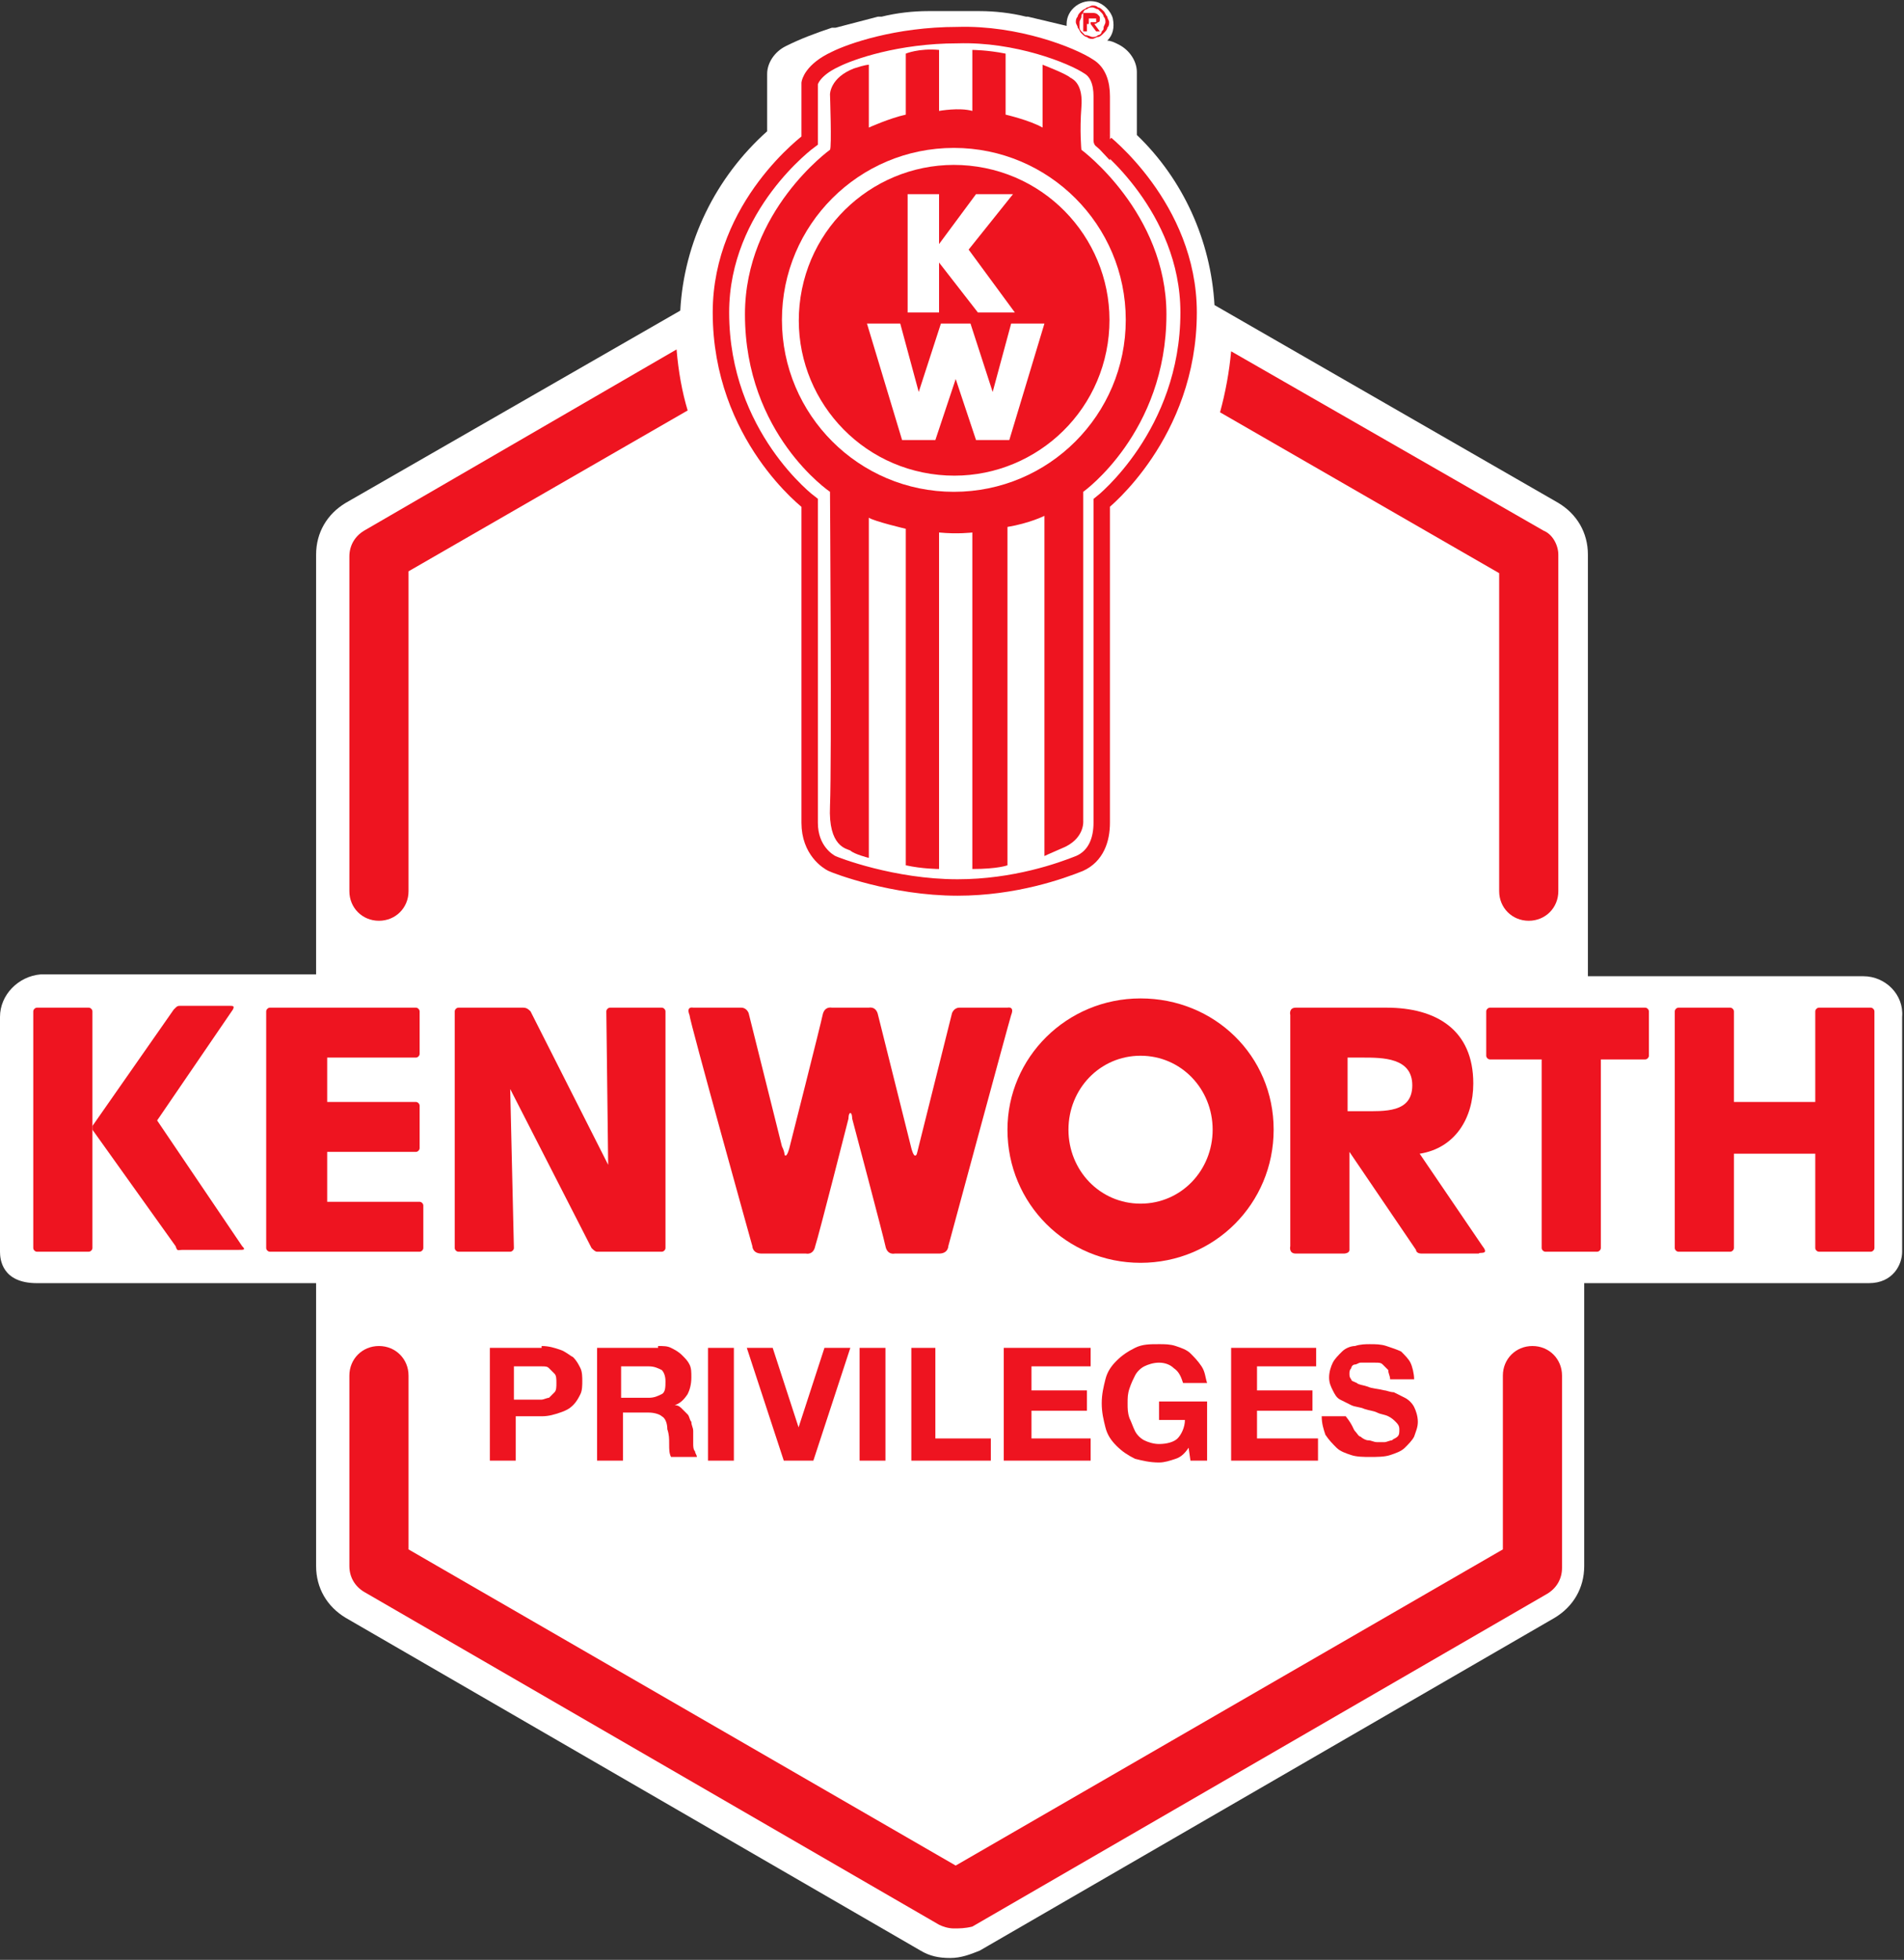 <?xml version="1.0" encoding="utf-8"?>
<!-- Generator: Adobe Illustrator 26.4.1, SVG Export Plug-In . SVG Version: 6.00 Build 0)  -->
<svg version="1.1" xmlns="http://www.w3.org/2000/svg" xmlns:xlink="http://www.w3.org/1999/xlink" x="0px" y="0px"
	 viewBox="0 0 103 106" style="enable-background:new 0 0 103 106;" xml:space="preserve">
<rect x="0" y="0" width="103" height="106" fill="#333333" stroke="none"/>
<style type="text/css">
	.st0{fill:#FFFFFF;}
	.st1{fill:#EE1420;}
	.st2{display:none;fill:#AF0025;stroke:#FFFFFF;stroke-width:9;stroke-miterlimit:10;}
	.st3{fill-rule:evenodd;clip-rule:evenodd;fill:#FFFFFF;}
	.st4{fill-rule:evenodd;clip-rule:evenodd;fill:#EE1420;}
	.st5{fill-rule:evenodd;clip-rule:evenodd;fill:none;stroke:#EE1420;stroke-width:0.889;stroke-miterlimit:10;}
</style>
<g id="Logo:_Outlined">
</g>
<g id="Logo:_Live_Type_1_">
	<g>
		<g>
			<path class="st0" d="M100.8,52.8l-14.9,0l0-4.6V30c0-1.2-0.6-2.2-1.6-2.8L65.7,16.5C65.5,13,64,9.7,61.5,7.3l0-3.4v0
				c0-0.6-0.4-1.2-1-1.5l0,0c-0.2-0.1-0.4-0.2-0.6-0.2c0.3-0.3,0.4-0.7,0.3-1.2c-0.1-0.4-0.5-0.8-0.9-0.9c-0.8-0.2-1.6,0.4-1.6,1.2
				c0,0,0,0.1,0,0.1l-2.1-0.5l0,0l-0.1,0c-0.8-0.2-1.7-0.3-2.5-0.3l-0.1,0l-0.1,0l-2.4,0l-0.1,0l-0.1,0c-0.8,0-1.7,0.1-2.5,0.3
				l-0.1,0l-0.1,0l-2.3,0.6l-0.1,0l-0.1,0c-0.9,0.3-1.7,0.6-2.5,1l0,0c-0.6,0.3-1,0.9-1,1.5v0l0,3.1c-2.8,2.5-4.5,6-4.7,9.7
				L18.7,27.2c-1,0.6-1.6,1.6-1.6,2.8v18.1v4.6H2.2C1,52.8,0,53.8,0,55v12.7c0,0.4,0.1,1.7,2,1.7c0.2,0,0.5,0,0.9,0
				c0.8,0,1.9,0,3.2,0c3.6,0,8.5,0,11,0v1.1v14.2c0,1.2,0.6,2.2,1.6,2.8l31.1,18c0.5,0.3,1,0.4,1.6,0.4c0.6,0,1.1-0.2,1.6-0.4
				l31.1-18c1-0.6,1.6-1.6,1.6-2.8V74.4l0-5c2.2,0,6,0,9.4,0c1.7,0,3.2,0,4.3,0c0.6,0,1,0,1.3,0c0.2,0,0.3,0,0.4,0
				c1.3,0,1.8-1,1.8-1.7V55C103,53.8,102,52.8,100.8,52.8z"/>
			<g>
				<g id="Strokes_13_">
					<path class="st1" d="M19.7,28.7c-0.5,0.3-0.8,0.8-0.8,1.4v18.1c0,0.9,0.7,1.6,1.6,1.6c0.9,0,1.6-0.7,1.6-1.6V30.9l15.1-8.7
						c-0.3-1-0.5-2.1-0.6-3.3L19.7,28.7z"/>
					<path class="st1" d="M83.5,28.7l-16.9-9.7c-0.1,1.1-0.3,2.2-0.6,3.3l15.1,8.7v17.2c0,0.9,0.7,1.6,1.6,1.6
						c0.9,0,1.6-0.7,1.6-1.6V30C84.3,29.5,84,28.9,83.5,28.7"/>
					<path class="st1" d="M51.6,104.3c-0.3,0-0.6-0.1-0.8-0.2l-31.1-18c-0.5-0.3-0.8-0.8-0.8-1.4V74.4c0-0.9,0.7-1.6,1.6-1.6
						c0.9,0,1.6,0.7,1.6,1.6v9.4l29.6,17.1l29.6-17.1v-9.4c0-0.9,0.7-1.6,1.6-1.6c0.9,0,1.6,0.7,1.6,1.6v10.4c0,0.6-0.3,1.1-0.8,1.4
						l-31.1,18C52.2,104.3,51.9,104.3,51.6,104.3"/>
				</g>
				<g>
					<path class="st1" d="M29.3,72.8c0.4,0,0.7,0.1,1,0.2c0.3,0.1,0.5,0.3,0.7,0.4c0.2,0.2,0.3,0.4,0.4,0.6c0.1,0.2,0.1,0.5,0.1,0.7
						c0,0.2,0,0.5-0.1,0.7c-0.1,0.2-0.2,0.4-0.4,0.6c-0.2,0.2-0.4,0.3-0.7,0.4c-0.3,0.1-0.6,0.2-1,0.2h-1.4V79h-1.4v-6.1H29.3z
						 M28.9,75.7c0.2,0,0.3,0,0.4,0c0.1,0,0.3-0.1,0.4-0.1c0.1-0.1,0.2-0.2,0.3-0.3c0.1-0.1,0.1-0.3,0.1-0.5c0-0.2,0-0.4-0.1-0.5
						c-0.1-0.1-0.2-0.2-0.3-0.3c-0.1-0.1-0.2-0.1-0.4-0.1c-0.1,0-0.3,0-0.4,0h-1.1v1.8H28.9z"/>
					<path class="st1" d="M35.6,72.8c0.3,0,0.5,0,0.7,0.1c0.2,0.1,0.4,0.2,0.6,0.4c0.2,0.2,0.3,0.3,0.4,0.5c0.1,0.2,0.1,0.4,0.1,0.7
						c0,0.4-0.1,0.7-0.2,0.9c-0.2,0.3-0.4,0.5-0.7,0.6v0c0.2,0,0.3,0.1,0.4,0.2c0.1,0.1,0.2,0.2,0.3,0.3c0.1,0.1,0.1,0.3,0.2,0.4
						c0,0.2,0.1,0.3,0.1,0.5c0,0.1,0,0.2,0,0.3c0,0.1,0,0.3,0,0.4c0,0.1,0,0.3,0.1,0.4c0,0.1,0.1,0.2,0.1,0.3h-1.4
						c-0.1-0.2-0.1-0.4-0.1-0.7c0-0.3,0-0.5-0.1-0.8c0-0.3-0.1-0.6-0.3-0.7c-0.1-0.1-0.4-0.2-0.7-0.2h-1.4V79h-1.4v-6.1H35.6z
						 M35.1,75.6c0.3,0,0.5-0.1,0.7-0.2c0.2-0.1,0.2-0.4,0.2-0.7c0-0.3-0.1-0.5-0.2-0.6c-0.2-0.1-0.4-0.2-0.7-0.2h-1.5v1.7H35.1z"/>
					<path class="st1" d="M39.7,72.8V79h-1.4v-6.1H39.7z"/>
					<path class="st1" d="M42.4,79l-2-6.1h1.4l1.4,4.3h0l1.4-4.3h1.4l-2,6.1H42.4z"/>
					<path class="st1" d="M47.9,72.8V79h-1.4v-6.1H47.9z"/>
					<path class="st1" d="M50.6,72.8v5h3V79h-4.3v-6.1H50.6z"/>
					<path class="st1" d="M59,72.8v1.1h-3.2v1.3h3v1.1h-3v1.5H59V79h-4.7v-6.1H59z"/>
					<path class="st1" d="M63.6,78.9c-0.3,0.1-0.6,0.2-0.9,0.2c-0.5,0-0.9-0.1-1.3-0.2c-0.4-0.2-0.7-0.4-1-0.7s-0.5-0.6-0.6-1
						c-0.1-0.4-0.2-0.8-0.2-1.3c0-0.5,0.1-0.9,0.2-1.3c0.1-0.4,0.3-0.7,0.6-1c0.3-0.3,0.6-0.5,1-0.7c0.4-0.2,0.8-0.2,1.3-0.2
						c0.3,0,0.6,0,0.9,0.1c0.3,0.1,0.6,0.2,0.8,0.4c0.2,0.2,0.4,0.4,0.6,0.7c0.2,0.3,0.2,0.6,0.3,0.9H64c-0.1-0.3-0.2-0.6-0.5-0.8
						c-0.2-0.2-0.5-0.3-0.8-0.3c-0.3,0-0.6,0.1-0.8,0.2c-0.2,0.1-0.4,0.3-0.5,0.5c-0.1,0.2-0.2,0.4-0.3,0.7C61,75.4,61,75.6,61,75.9
						c0,0.3,0,0.5,0.1,0.8c0.1,0.2,0.2,0.5,0.3,0.7c0.1,0.2,0.3,0.4,0.5,0.5c0.2,0.1,0.5,0.2,0.8,0.2c0.4,0,0.8-0.1,1-0.3
						c0.2-0.2,0.4-0.6,0.4-1h-1.4v-1h2.6V79h-0.9l-0.1-0.7C64.1,78.6,63.9,78.8,63.6,78.9z"/>
					<path class="st1" d="M71.2,72.8v1.1h-3.2v1.3h3v1.1h-3v1.5h3.3V79h-4.7v-6.1H71.2z"/>
					<path class="st1" d="M73.3,77.4c0.1,0.1,0.2,0.3,0.3,0.3c0.1,0.1,0.3,0.2,0.4,0.2c0.2,0,0.3,0.1,0.5,0.1c0.1,0,0.3,0,0.4,0
						c0.1,0,0.3-0.1,0.4-0.1c0.1-0.1,0.2-0.1,0.3-0.2c0.1-0.1,0.1-0.2,0.1-0.4c0-0.2-0.1-0.3-0.2-0.4c-0.1-0.1-0.2-0.2-0.4-0.3
						c-0.2-0.1-0.4-0.1-0.6-0.2c-0.2-0.1-0.4-0.1-0.7-0.2c-0.2-0.1-0.5-0.1-0.7-0.2c-0.2-0.1-0.4-0.2-0.6-0.3
						c-0.2-0.1-0.3-0.3-0.4-0.5c-0.1-0.2-0.2-0.4-0.2-0.7c0-0.3,0.1-0.6,0.2-0.8c0.1-0.2,0.3-0.4,0.5-0.6c0.2-0.2,0.5-0.3,0.7-0.3
						c0.3-0.1,0.6-0.1,0.8-0.1c0.3,0,0.6,0,0.9,0.1c0.3,0.1,0.6,0.2,0.8,0.3c0.2,0.2,0.4,0.4,0.5,0.6c0.1,0.2,0.2,0.6,0.2,0.9h-1.3
						c0-0.2-0.1-0.3-0.1-0.5c-0.1-0.1-0.2-0.2-0.3-0.3s-0.2-0.1-0.4-0.1c-0.1,0-0.3,0-0.5,0c-0.1,0-0.2,0-0.3,0
						c-0.1,0-0.2,0.1-0.3,0.1s-0.2,0.1-0.2,0.2c-0.1,0.1-0.1,0.2-0.1,0.3c0,0.1,0,0.2,0.1,0.3c0,0.1,0.1,0.1,0.3,0.2
						c0.1,0.1,0.3,0.1,0.6,0.2c0.2,0.1,0.5,0.1,0.9,0.2c0.1,0,0.3,0.1,0.5,0.1c0.2,0.1,0.4,0.2,0.6,0.3c0.2,0.1,0.4,0.3,0.5,0.5
						c0.1,0.2,0.2,0.5,0.2,0.8c0,0.3-0.1,0.5-0.2,0.8c-0.1,0.2-0.3,0.4-0.5,0.6c-0.2,0.2-0.5,0.3-0.8,0.4c-0.3,0.1-0.7,0.1-1.1,0.1
						c-0.3,0-0.7,0-1-0.1c-0.3-0.1-0.6-0.2-0.8-0.4s-0.4-0.4-0.6-0.7c-0.1-0.3-0.2-0.6-0.2-1h1.3C73.2,77.1,73.2,77.3,73.3,77.4z"/>
				</g>
				<g id="KW_Wordmark_12_">
					<path class="st1" d="M4.8,67.7c0.1,0,0.2-0.1,0.2-0.2V54.7c0-0.1-0.1-0.2-0.2-0.2H2c-0.1,0-0.2,0.1-0.2,0.2v12.8
						c0,0.1,0.1,0.2,0.2,0.2H4.8z"/>
					<path class="st1" d="M5,60.9l4.4-6.3c0.2-0.2,0.2-0.2,0.4-0.2l2.6,0c0.2,0,0.3,0,0.2,0.2l-4.1,6l4.6,6.8
						c0.2,0.2,0.1,0.2-0.2,0.2l-3,0c-0.3,0-0.3,0.1-0.4-0.2L5,61.1L5,60.9z"/>
					<path class="st1" d="M17.7,65h5c0.1,0,0.2,0.1,0.2,0.2v2.3c0,0.1-0.1,0.2-0.2,0.2h-8.1c-0.1,0-0.2-0.1-0.2-0.2V54.7
						c0-0.1,0.1-0.2,0.2-0.2h7.9c0.1,0,0.2,0.1,0.2,0.2V57c0,0.1-0.1,0.2-0.2,0.2h-4.8v2.4h4.8c0.1,0,0.2,0.1,0.2,0.2v2.3
						c0,0.1-0.1,0.2-0.2,0.2h-4.8V65z"/>
					<path class="st1" d="M32,67.5c0.1,0.1,0.2,0.2,0.3,0.2h3.5c0.1,0,0.2-0.1,0.2-0.2V54.7c0-0.1-0.1-0.2-0.2-0.2H33
						c-0.1,0-0.2,0.1-0.2,0.2l0.1,8.3l-4.2-8.3c-0.1-0.1-0.2-0.2-0.4-0.2h-3.5c-0.1,0-0.2,0.1-0.2,0.2v12.8c0,0.1,0.1,0.2,0.2,0.2
						h2.8c0.1,0,0.2-0.1,0.2-0.2l-0.2-8.6L32,67.5z"/>
					<path class="st1" d="M47,54.5c0,0,0.4-0.1,0.5,0.4c0.1,0.4,1.8,7.2,1.8,7.2s0.1,0.4,0.2,0.4c0.1,0,0.1-0.1,0.2-0.5l1.8-7.2
						c0,0,0.1-0.3,0.4-0.3h2.6c0,0,0.4-0.1,0.2,0.4c-0.1,0.3-3.4,12.5-3.4,12.5s0,0.4-0.5,0.4h-2.4c0,0-0.4,0.1-0.5-0.4
						c-0.1-0.5-1.8-6.9-1.8-6.9s0-0.3-0.1-0.3c-0.1,0-0.1,0.3-0.1,0.3s-1.6,6.3-1.8,6.9c-0.1,0.5-0.5,0.4-0.5,0.4s-1.9,0-2.4,0
						c-0.5,0-0.5-0.4-0.5-0.4s-3.4-12.2-3.4-12.5c-0.2-0.5,0.2-0.4,0.2-0.4h2.6c0.3,0,0.4,0.3,0.4,0.3l1.8,7.2
						c0.2,0.4,0.1,0.5,0.2,0.5c0.1,0,0.2-0.4,0.2-0.4s1.7-6.7,1.8-7.2c0.1-0.5,0.5-0.4,0.5-0.4H47z"/>
					<path class="st1" d="M61.7,57.1c2.2,0,3.9,1.8,3.9,4s-1.7,4-3.9,4s-3.9-1.8-3.9-4S59.5,57.1,61.7,57.1 M54.5,61.1
						c0,4,3.2,7.2,7.2,7.2c4,0,7.2-3.2,7.2-7.2S65.7,54,61.7,54C57.7,54,54.5,57.2,54.5,61.1"/>
					<path class="st1" d="M80.2,67.4l-3.4-5c1.9-0.3,2.9-1.9,2.9-3.8c0-2.9-2-4.1-4.7-4.1h-4.9c-0.4,0-0.3,0.4-0.3,0.4v12.5
						c0,0-0.1,0.4,0.3,0.4h2.6c0,0,0.3,0,0.3-0.2l0-5.3l3.6,5.3c0,0,0,0.2,0.3,0.2H80C80,67.7,80.6,67.9,80.2,67.4 M72.9,57.2h0.8
						c1.1,0,2.7,0,2.7,1.5c0,1.5-1.5,1.4-2.7,1.4h-0.8V57.2z"/>
					<path class="st1" d="M86.4,67.7c0.1,0,0.2-0.1,0.2-0.2V56c0-0.1-0.1-0.2-0.2-0.2h-2.8c-0.1,0-0.2,0.1-0.2,0.2v11.5
						c0,0.1,0.1,0.2,0.2,0.2H86.4z"/>
					<path class="st1" d="M100.5,59.8c0-0.1-0.1-0.2-0.2-0.2h-8.4c-0.1,0-0.2,0.1-0.2,0.2v2.4c0,0.1,0.1,0.2,0.2,0.2h8.4
						c0.1,0,0.2-0.1,0.2-0.2V59.8z"/>
					<path class="st1" d="M93.6,67.7c0.1,0,0.2-0.1,0.2-0.2V54.7c0-0.1-0.1-0.2-0.2-0.2h-2.8c-0.1,0-0.2,0.1-0.2,0.2v12.8
						c0,0.1,0.1,0.2,0.2,0.2H93.6z"/>
					<path class="st1" d="M101.2,67.7c0.1,0,0.2-0.1,0.2-0.2V54.7c0-0.1-0.1-0.2-0.2-0.2h-2.8c-0.1,0-0.2,0.1-0.2,0.2v12.8
						c0,0.1,0.1,0.2,0.2,0.2H101.2z"/>
					<path class="st1" d="M89.2,54.7c0-0.1-0.1-0.2-0.2-0.2h-8.4c-0.1,0-0.2,0.1-0.2,0.2v2.4c0,0.1,0.1,0.2,0.2,0.2H89
						c0.1,0,0.2-0.1,0.2-0.2V54.7z"/>
				</g>
				<g id="KW_Bug_16_">
					<circle class="st0" cx="51.6" cy="17.5" r="12.6"/>
					<path class="st2" d="M51.6,27.7c-5.4,0-9.8-4.4-9.8-9.8S46.2,8,51.6,8s9.8,4.4,9.8,9.8S57,27.7,51.6,27.7 M64.2,17.5
						c0-3.8-1.7-7.2-4.3-9.5l0-4.2c-0.7-0.4-1.5-0.7-2.3-0.9l0,3.4c-0.7-0.4-1.4-0.7-2.2-0.9l0-3.1c-0.8-0.2-1.5-0.3-2.3-0.3l0,2.9
						c-0.5-0.1-1-0.1-1.5-0.1c-0.3,0-0.6,0-0.9,0l0-2.9c-0.8,0-1.6,0.1-2.3,0.3l0,3c-0.8,0.2-1.6,0.5-2.3,0.9l0-3.3
						c-0.8,0.3-1.6,0.6-2.3,0.9l0.1,3.9C40.9,10,39,13.6,39,17.5c0,4,1.8,7.6,4.8,9.9l0,0l0,16.5c0.7,0.4,1.5,0.7,2.3,0.9l0-16
						l2.2,0.9l0,15.6c0.8,0.2,1.5,0.3,2.3,0.3l0-15.6l2.4,0l0,15.6c0.8,0,1.6-0.1,2.3-0.3l0-15.9l2.3-0.9l0,16.2
						c0.8-0.3,1.6-0.6,2.3-0.9l-0.1-16.9l0-0.1C62.5,24.8,64.2,21.4,64.2,17.5"/>
					<path class="st3" d="M64.3,17.1c0,6.6-4.7,10.2-4.7,10.1c0,0,0,17.2,0,17.2c0,0.9-0.4,2-1.3,2.4c-0.9,0.4-3.5,1.3-6.5,1.3
						c-3.4,0-6.5-1.2-6.8-1.3c-0.2-0.1-1.2-0.7-1.3-2.4c0-2.5,0-17.2,0-17.2s-4.7-3.5-4.8-10.1c0-5.7,4.7-9.2,4.8-9.3
						c0.1-0.1,0-3,0-3s0.2-0.9,1.5-1.5c0.8-0.4,3.2-1.3,6.5-1.3c3.2,0,6.4,1.2,7.3,1.8c0.5,0.3,0.7,1.1,0.7,1.8c0,1.3,0,2.3,0,2.3
						S64.3,11.4,64.3,17.1z"/>
					<path class="st4" d="M63.1,17c0,6.4-4.5,9.6-4.5,9.6v17.8c0,0,0.1,1-1.2,1.5c-0.7,0.3-0.9,0.4-0.9,0.4V27.9c0,0-0.8,0.4-2,0.6
						c0,0,0,18.3,0,18.3S54,47,52.6,47c0,0,0-18.2,0-18.2s-0.8,0.1-1.8,0V47c0,0-0.9,0-1.8-0.2V28.6c0,0-1.7-0.4-2-0.6
						c0,0,0,18.4,0,18.4s-0.8-0.2-1-0.4c-0.2-0.1-1.2-0.2-1.1-2.4c0.1-2.4,0-17,0-17s-4.6-3.1-4.6-9.6c0-5.6,4.6-8.9,4.6-8.9
						c0.1-0.1,0-3,0-3s0-0.9,1.3-1.4c0.6-0.2,0.8-0.2,0.8-0.2v3.4c0,0,1.1-0.5,2-0.7V2.9c0,0,0.7-0.3,1.8-0.2c0,0,0,3.3,0,3.3
						s1.1-0.2,1.8,0V2.7c0,0,0.8,0,1.8,0.2c0,0,0,3.3,0,3.3s1.3,0.3,2,0.7c0,0,0-3.4,0-3.4s1.3,0.5,1.5,0.7c0.2,0.1,0.7,0.4,0.6,1.6
						c-0.1,1.3,0,2.3,0,2.3S63.1,11.5,63.1,17z"/>
					<path class="st5" d="M64.3,16.9c0,6.6-4.7,10.3-4.7,10.3s0,17.2,0,17.3c0,0.9-0.3,1.8-1.2,2.2c-1,0.4-3.5,1.3-6.6,1.3
						c-3.5,0-6.6-1.2-6.8-1.3c-0.2-0.1-1.2-0.7-1.2-2.2c0-2.5,0-17.3,0-17.3s-4.8-3.6-4.8-10.3c0-5.8,4.8-9.3,4.8-9.3V4.5
						c0,0,0.1-0.7,1.4-1.3c0.8-0.4,3.3-1.3,6.6-1.3C55,1.8,58,3,58.9,3.6c0.5,0.3,0.7,0.9,0.7,1.6c0,1.3,0,2.4,0,2.4
						S64.3,11.2,64.3,16.9z"/>
					<circle class="st3" cx="51.6" cy="17.3" r="9.3"/>
					
						<ellipse transform="matrix(0.15 -0.989 0.989 0.15 26.766 65.76)" class="st4" cx="51.6" cy="17.3" rx="8.4" ry="8.4"/>
					<polygon class="st3" points="49.1,10.5 50.8,10.5 50.8,13.2 52.8,10.5 54.8,10.5 52.4,13.5 54.9,16.9 52.9,16.9 50.8,14.2 
						50.8,16.9 49.1,16.9 					"/>
					<polygon class="st3" points="46.9,17.5 48.7,17.5 49.7,21.2 50.9,17.5 52.5,17.5 53.7,21.2 54.7,17.5 56.5,17.5 54.6,23.8 
						52.8,23.8 51.7,20.5 50.6,23.8 48.8,23.8 					"/>
				</g>
				<g>
					<path class="st1" d="M58.3,0.9c0-0.1,0.1-0.2,0.2-0.3c0.1-0.1,0.2-0.1,0.3-0.2c0.1,0,0.2-0.1,0.3-0.1c0.1,0,0.2,0,0.3,0.1
						c0.1,0,0.2,0.1,0.3,0.2s0.1,0.2,0.2,0.3c0,0.1,0.1,0.2,0.1,0.3c0,0.1,0,0.2-0.1,0.3c0,0.1-0.1,0.2-0.2,0.3
						C59.6,1.9,59.5,2,59.4,2c-0.1,0-0.2,0.1-0.3,0.1c-0.1,0-0.2,0-0.3-0.1c-0.1,0-0.2-0.1-0.3-0.2c-0.1-0.1-0.1-0.2-0.2-0.3
						c0-0.1-0.1-0.2-0.1-0.3C58.2,1.1,58.2,1,58.3,0.9z M58.4,1.5c0,0.1,0.1,0.2,0.1,0.2c0.1,0.1,0.1,0.1,0.2,0.2
						C58.9,1.9,59,2,59.1,2c0.1,0,0.2,0,0.3-0.1c0.1,0,0.2-0.1,0.2-0.2c0.1-0.1,0.1-0.1,0.1-0.2s0.1-0.2,0.1-0.3
						c0-0.1,0-0.2-0.1-0.3c0-0.1-0.1-0.2-0.1-0.2c-0.1-0.1-0.1-0.1-0.2-0.2c-0.1,0-0.2-0.1-0.3-0.1c-0.1,0-0.2,0-0.3,0.1
						c-0.1,0-0.2,0.1-0.2,0.2c-0.1,0.1-0.1,0.1-0.1,0.2c0,0.1-0.1,0.2-0.1,0.3C58.4,1.3,58.4,1.4,58.4,1.5z M59.1,0.7
						c0.1,0,0.2,0,0.3,0.1s0.1,0.1,0.1,0.2c0,0.1,0,0.2-0.1,0.2c0,0-0.1,0.1-0.2,0.1l0.3,0.4h-0.2L59,1.3h-0.2v0.4h-0.2v-1H59.1z
						 M59,1.2C59.1,1.2,59.1,1.2,59,1.2c0.1,0,0.2,0,0.2,0c0,0,0,0,0.1,0c0,0,0-0.1,0-0.1c0,0,0-0.1,0-0.1c0,0,0,0,0,0
						c0,0,0,0-0.1,0c0,0-0.1,0-0.1,0h-0.2v0.3H59z"/>
				</g>
			</g>
		</g>
	</g>
</g>
</svg>
